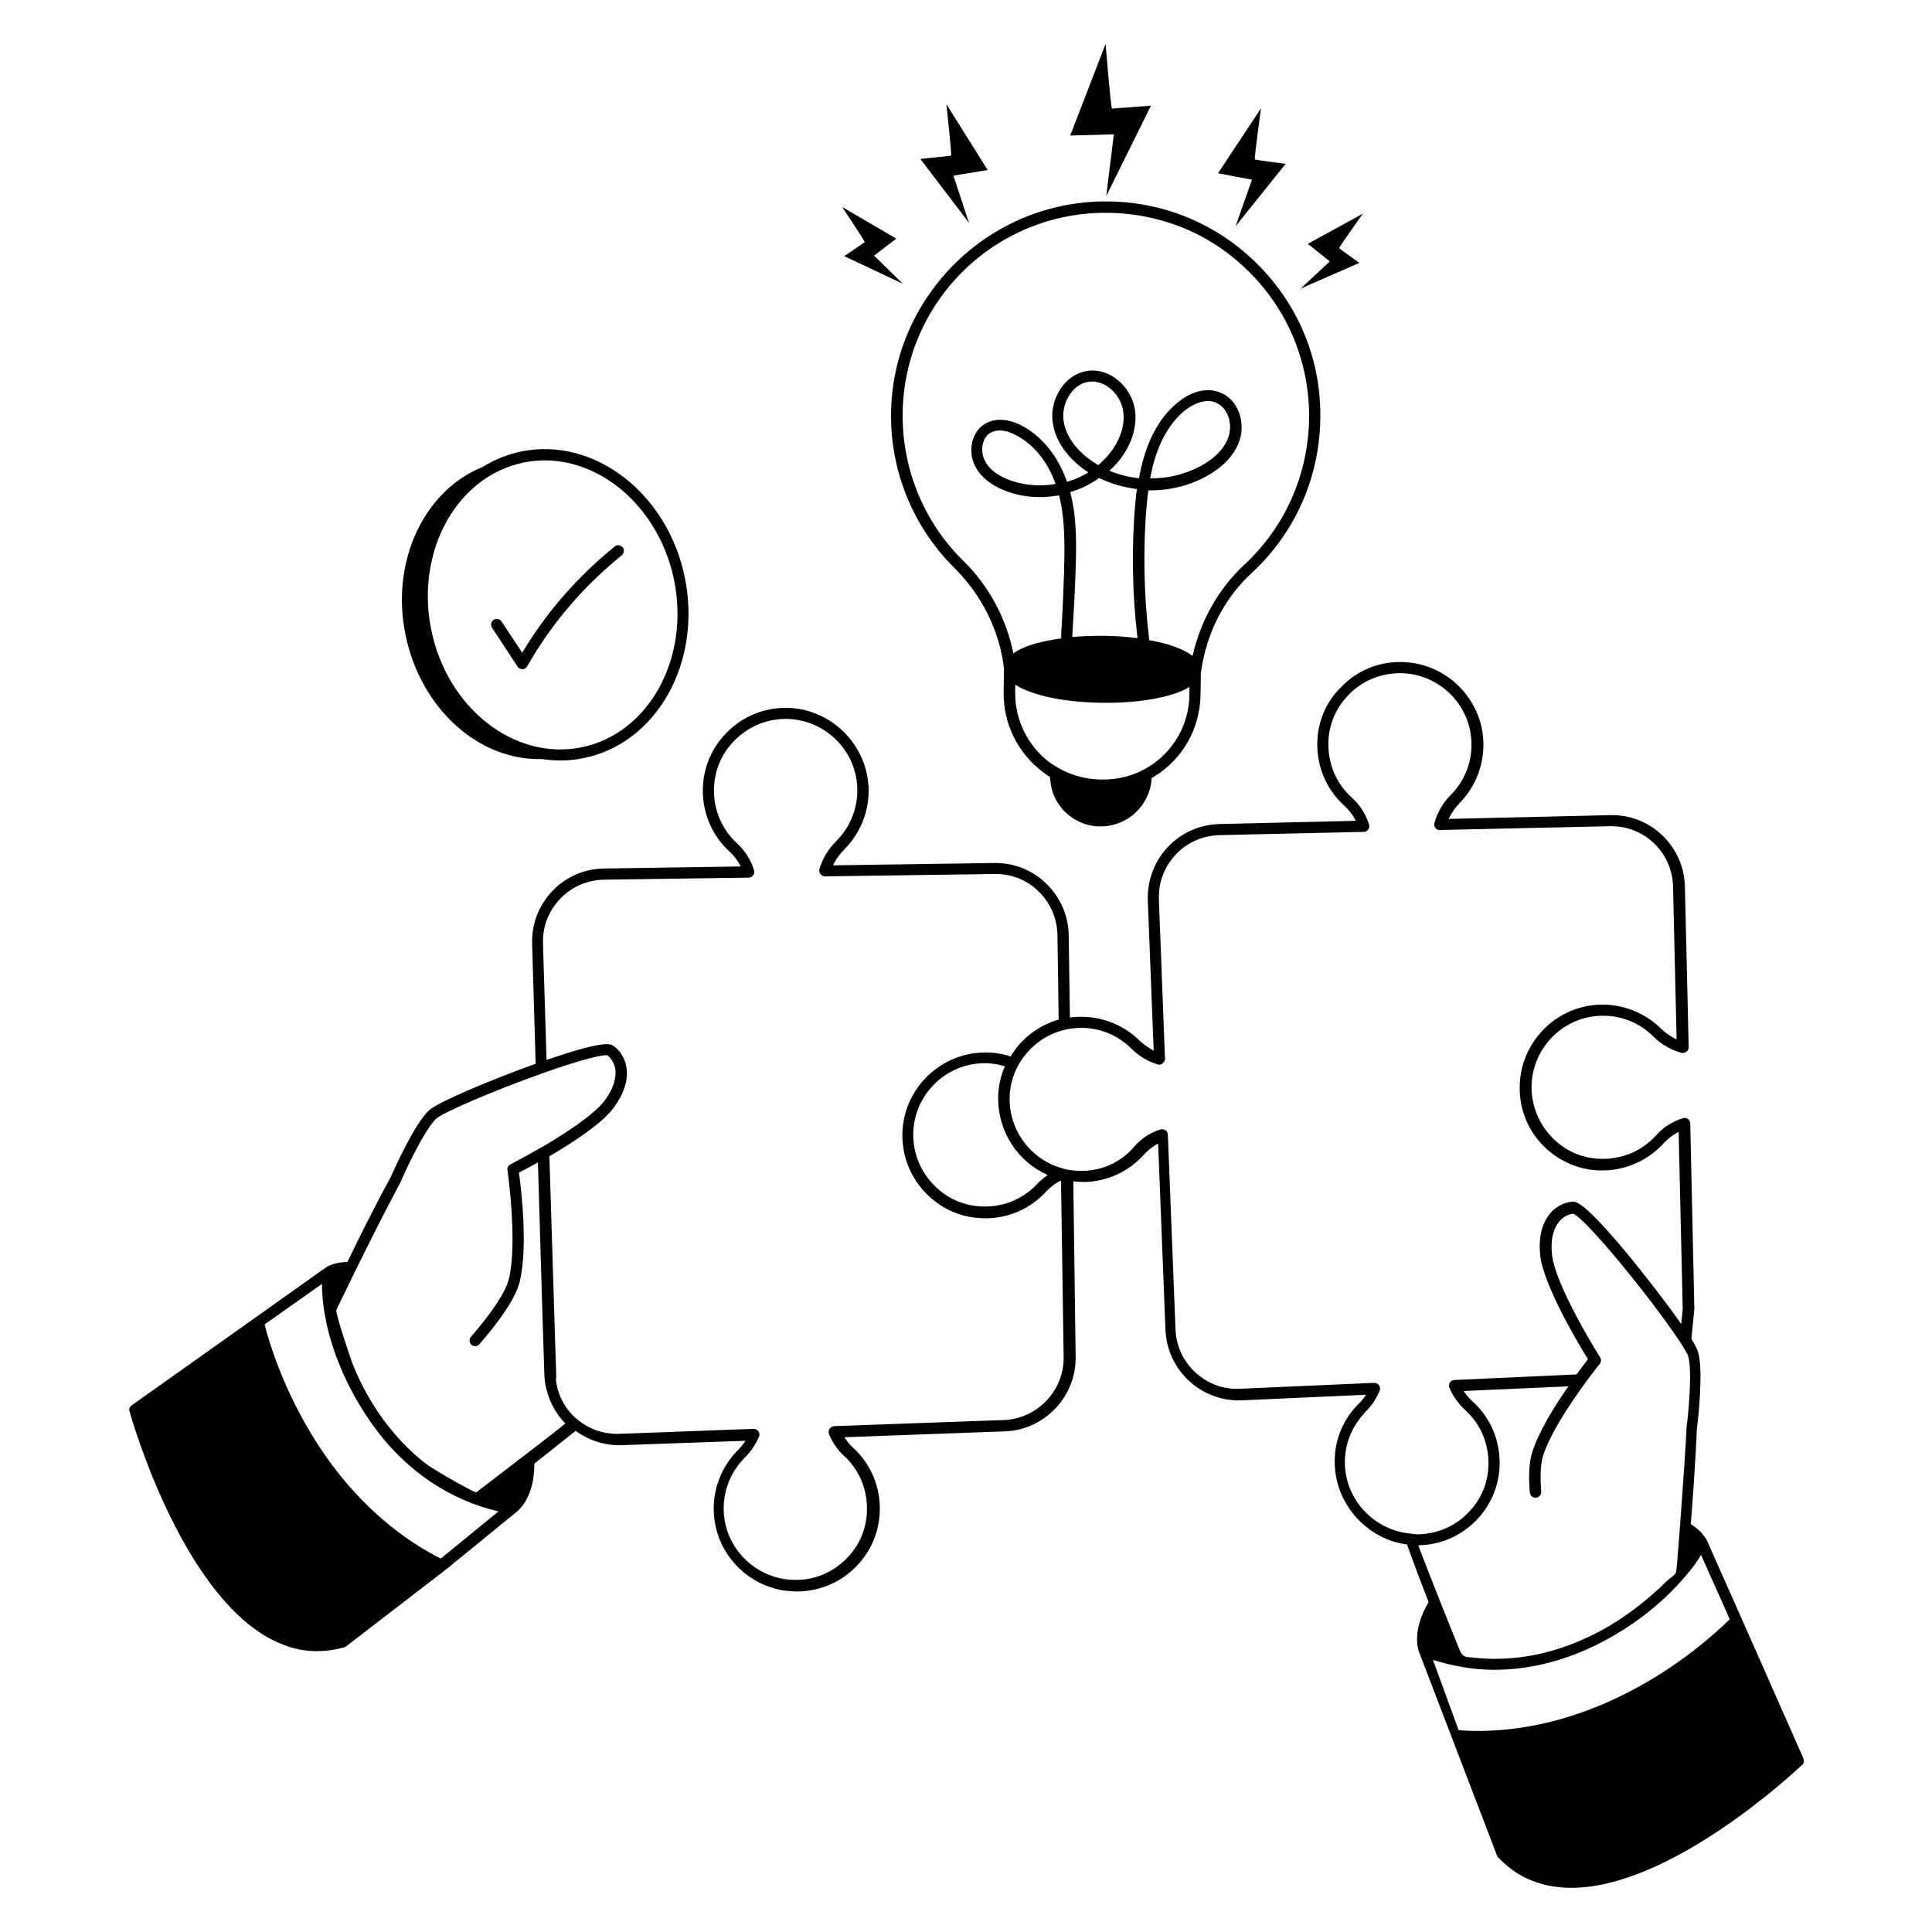 <svg height="700pt" viewBox="0 0 700 700" width="700pt" xmlns="http://www.w3.org/2000/svg"><path d="m653.32 636.89c-.848-2.023-33.934-76.781-34.562-78.062-.328-.738-.52-1.176-.629-1.285 0 0 0-.109-.109-.109-1.176-1.914-2.981-3.719-5.414-5.195.738-9.434 1.695-22.695 2.215-34.48.328-2.625 2.543-21.383.328-28.191-.328-.957-1.066-2.434-2.324-4.457l1.066-10.828v-.219l-1.477-67.02c0-.629-.328-1.285-.848-1.586-.52-.438-1.176-.52-1.805-.328-3.719 1.176-7.109 3.281-9.652 6.152-4.867 5.414-11.457 8.367-18.676 8.586-7.109.219-13.781-2.434-18.785-7.438-4.977-4.977-7.738-11.566-7.738-18.676.109-13.48 10.719-24.828 24.172-25.676 7.438-.52 14.738 2.215 19.934 7.438 2.871 2.871 6.371 4.867 10.172 5.934.629.219 1.285 0 1.805-.328.52-.438.848-1.066.848-1.695l-1.367-58.215c-.328-14.629-12.523-26.305-27.152-25.867l-58.434 1.367c.957-2.133 2.324-4.019 3.938-5.715 6.043-6.152 9.133-14.52 8.586-23.133-1.066-15.586-14.109-27.891-29.805-28-8.176-.109-15.914 3.062-21.629 9.023-5.852 5.66-8.914 13.398-8.695 21.574.219 8.367 3.719 16.023 9.98 21.629 1.586 1.477 2.981 3.281 3.938 5.305l-49.438 1.176c-7.219.219-13.781 3.172-18.676 8.367-4.867 5.195-7.438 12.086-7.219 19.195l2.133 54.523c-1.805-.957-3.5-2.133-5.086-3.609-6.152-6.043-14.52-9.133-23.133-8.586-.738 0-1.477.109-2.133.219l-.438-29.805c-.109-7.109-2.981-13.672-8.066-18.676-5.086-4.977-11.785-7.629-18.867-7.519l-58.434.848c.957-2.133 2.324-4.019 4.019-5.715 6.043-6.043 9.324-14.438 8.805-23.023-.957-15.586-13.891-28-29.477-28.328-8.176-.109-15.914 2.981-21.738 8.805s-8.914 13.48-8.805 21.629c.109 8.367 3.609 16.133 9.762 21.738 1.586 1.477 2.981 3.281 3.938 5.305l-49.438.738c-7.219.109-13.891 2.981-18.785 8.176-4.977 5.195-7.519 11.977-7.328 19.086l1.285 43.477c-15.914 5.715-35.109 13.781-38.5 16.762-5.305 4.676-13.043 22.066-14 24.281-5.633 10.281-11.566 22.176-15.695 30.762-2.871.109-5.305.629-7.328 1.695-.109 0-.109.109-.109.109s-.109 0-.109.109c-.438.219-.738.438-1.066.738h-.109c-.219.219-69.48 49.328-69.48 49.328-.738.52-1.066 1.367-.738 2.215.738 2.652 18.238 64.066 50.285 81.977 2.324 1.285 4.785 2.324 7.109 3.172 6.562 2.133 13.371 2.215 20.262.328.219-.109.52-.219.738-.328l36.367-28 25.348-20.672c.957-.738 6.562-5.305 6.562-17.609 4.348-3.391 9.215-7.328 14.957-11.867 4.785 3.5 10.719 5.414 16.652 5.195l44.871-1.586c-.738 1.176-1.586 2.215-2.652 3.281-6.043 6.043-9.324 14.438-8.805 23.023.738 12.633 9.215 23.133 20.781 26.824 2.762.957 5.715 1.367 8.805 1.477 8.176.109 15.914-2.981 21.738-8.805 5.824-5.824 8.914-13.48 8.805-21.629-.109-8.367-3.609-16.133-9.762-21.738-1.176-1.066-2.215-2.324-3.062-3.719l58.215-2.133c14.328-.52 25.785-12.633 25.566-26.934l-.848-63.629c1.367.109 2.652.219 4.019.219 8.367-.219 16.023-3.719 21.629-9.98 1.477-1.586 3.172-2.981 5.086-3.938l2.652 67.457c.328 7.109 3.281 13.672 8.586 18.566 5.195 4.785 12.086 7.328 19.195 7l44.871-2.023c-.738 1.176-1.586 2.215-2.652 3.281l-.848.848c-5.633 6.152-8.367 14-7.738 22.285.848 12.305 9.324 22.805 20.781 26.633 1.695.52 3.5.957 5.305 1.176 3.062 8.477 5.715 15.477 7.848 20.891-6.562 11.129-3.5 18.129-3.281 18.566l28.109 73.387c.109.219.219.438.438.629 4.129 4.348 8.914 7.438 14.328 9.133 3.391 1.066 7 1.695 10.938 1.805 36.695.957 83.152-42.957 85.176-44.871.219-.41.328-1.367 0-2.215zm-493.61-72.211c-.52-.328-1.176-.52-1.695-.848-15.805-8.367-29.285-21.109-39.566-35.629-10.172-14.438-18.02-31.172-22.586-48.262.109-.109.219-.109.219-.219.328-.219 19.086-13.48 19.086-13.48.219-.109.438-.328.629-.438.219-.219.438-.328.629-.52l.246-.109v.438c.219 18.566 8.914 38.281 20.043 52.938 10.828 14.328 26.305 25.02 43.914 29.066zm12.852-23.98c-.438.328-15.477-8.176-18.457-10.5-5.934-4.676-11.129-10.172-15.477-16.215-4.238-5.824-7.738-12.195-10.5-18.867-1.367-3.391-6.672-19.523-6.262-20.48.328-.629 6.371-13.262 7-14.438 4.238-8.586 10.5-21.109 16.215-31.828 0-.109.109-.109.109-.219 2.215-5.195 9.023-19.414 12.934-22.914 2.434-2.133 20.152-9.871 38.609-16.434 15.586-5.523 21.957-6.672 23.324-6.481 1.477 1.176 2.543 2.981 2.871 4.977.328 2.434 0 6.371-4.019 11.676-3.062 4.019-11.238 10.062-22.914 16.871h-.109c-6.043 3.5-10.828 5.934-10.938 6.043-.738.438-1.285 1.285-1.066 2.133 0 .219 3.719 25.977.52 39.238-1.176 4.785-5.934 12.086-13.781 21.109-.738.848-.629 2.133.219 2.871s2.133.629 2.871-.219c8.367-9.652 13.371-17.391 14.629-22.805 2.981-12.414.52-33.633-.328-39.348 1.367-.738 3.938-2.023 6.891-3.719l1.586 53.566.738 23.215c.219 6.562 2.981 13.043 7.519 17.719 0 0 0 .109.109.109-5.688 4.676-31.883 24.609-32.293 24.938zm191.11-26.195-61.414 2.215c-.629 0-1.285.438-1.695.957-.328.52-.438 1.285-.219 1.914 1.285 3.062 3.062 5.715 5.414 7.848 5.305 4.867 8.285 11.566 8.367 18.785.109 7.109-2.543 13.672-7.629 18.676-4.977 4.977-11.676 7.738-18.785 7.519-13.48-.219-24.719-10.938-25.457-24.391-.438-7.438 2.324-14.629 7.629-19.934 2.215-2.215 3.938-4.785 5.086-7.519.328-.629.219-1.367-.219-2.023-.438-.52-1.066-.957-1.805-.848l-48.48 1.805c-5.633.219-11.02-1.695-15.285-5.195-1.285-1.066-2.324-2.133-3.281-3.391-2.434-3.062-3.938-6.781-4.457-10.719.082-.766.082-1.613.082-2.352l-.438-13.262-2.023-65.652c8.477-4.977 18.977-11.785 23.133-17.391 4.867-6.481 5.305-11.566 4.785-14.738-.52-3.281-2.133-6.043-4.676-7.848-1.066-.738-3.172-2.215-24.281 5.086l-1.285-42.219c-.219-6.043 2.023-11.785 6.262-16.215 4.129-4.348 9.871-6.781 15.914-6.891l52.391-.738c.629 0 1.285-.328 1.586-.848.438-.52.52-1.176.328-1.805-1.176-3.828-3.281-7.109-6.152-9.762-5.305-4.867-8.285-11.566-8.367-18.785-.109-7.109 2.543-13.672 7.629-18.676 4.977-4.977 11.676-7.738 18.785-7.629 13.48.219 24.719 10.938 25.457 24.391.438 7.438-2.324 14.629-7.629 19.934-2.871 2.871-4.977 6.371-6.043 10.062-.219.629 0 1.285.328 1.805.438.52 1.066.848 1.695.848l61.523-.848c5.934-.109 11.676 2.133 15.914 6.371 4.238 4.129 6.672 9.762 6.781 15.805l.438 30.543c-7.219 2.133-13.48 6.781-17.391 13.371-3.5-1.176-7.219-1.586-11.02-1.367-15.586.957-28 13.891-28.219 29.477-.109 8.176 2.981 15.914 8.805 21.738 3.391 3.391 7.438 5.934 11.867 7.328 3.062 1.066 6.371 1.477 9.762 1.477 8.367-.109 16.133-3.609 21.738-9.762 1.477-1.586 3.281-2.981 5.305-3.938l.957 64.066c.137 12.113-9.598 22.285-21.711 22.723zm15.914-88.789c-1.285.957-2.543 1.914-3.609 3.062-4.867 5.305-11.566 8.285-18.785 8.367-7.109.109-13.672-2.543-18.676-7.629-4.977-4.977-7.738-11.676-7.629-18.785.219-13.48 10.938-24.719 24.391-25.457 3.062-.219 5.934.219 8.805 1.066-1.586 3.609-2.434 7.629-2.434 11.676.027 12.113 7.137 22.941 17.938 27.699zm131.41 129.93c-12.633-1.176-22.805-11.457-23.652-24.062-.52-7.109 1.914-14 6.781-19.305.219-.219.438-.52.629-.738 2.215-2.215 3.938-4.785 5.086-7.629.328-.629.219-1.367-.219-2.023-.219-.328-.629-.629-1.066-.738-.219-.109-.52-.109-.738-.109l-48.48 2.133c-6.043.328-11.785-1.805-16.215-5.934-4.457-4.019-7-9.652-7.219-15.695l-2.762-70.434c0-.629-.328-1.285-.848-1.586-.52-.328-1.176-.438-1.805-.328-3.719 1.176-7 3.281-9.434 6.152-4.84 5.715-11.43 8.668-18.621 8.887-1.914 0-3.719-.109-5.633-.438-.52-.109-1.176-.219-1.695-.438-11.457-3.062-19.305-13.48-19.305-25.238 0-4.129 1.066-8.285 2.981-11.867 3.609-6.672 9.871-11.566 17.172-13.152 1.367-.328 2.652-.52 4.019-.629 7.438-.52 14.738 2.215 19.934 7.438 2.652 2.652 5.934 4.676 9.434 5.715.629.219 1.367.109 1.914-.328.52-.438.848-1.066.848-1.695l-2.215-57.695c-.219-6.043 1.914-11.785 6.043-16.215 4.129-4.457 9.762-6.891 15.805-7.109l52.391-1.176c.629 0 1.285-.328 1.586-.848.438-.52.52-1.176.328-1.805-1.176-3.719-3.281-7.109-6.152-9.652-5.414-4.867-8.367-11.457-8.586-18.676-.219-7.109 2.434-13.672 7.438-18.785 4.977-5.086 11.566-7.738 18.676-7.738 13.48.109 24.828 10.719 25.676 24.172.52 7.438-2.215 14.738-7.438 19.934-2.871 2.871-4.867 6.371-5.934 10.172-.219.629 0 1.285.328 1.805.438.52 1.066.848 1.695.738l61.523-1.367c12.414-.328 22.695 9.543 22.914 21.957l1.285 55.262c-2.133-.957-4.019-2.324-5.715-3.938-6.152-6.043-14.52-9.133-23.133-8.586-15.586 1.066-27.891 14.109-28 29.805-.109 8.176 3.062 15.914 8.914 21.629 5.824 5.715 13.562 8.805 21.738 8.586 8.285-.219 16.133-3.828 21.629-9.98 1.477-1.586 3.281-2.981 5.305-3.938l1.477 63.957-.52 5.633c-5.086-7.328-12.824-17.281-19.715-25.676-15.805-18.977-18.566-18.785-19.824-18.676-3.062.328-5.934 1.805-8.066 4.348-2.023 2.434-4.348 7.109-3.5 15.176 1.176 10.719 13.891 32.129 17.281 37.543-.848 1.176-2.324 3.062-4.129 5.523l-44.324 2.023c-.629 0-1.285.438-1.586.957-.328.52-.438 1.285-.109 1.914 1.285 3.062 3.172 5.633 5.523 7.848 5.414 4.867 8.367 11.457 8.586 18.676.219 7.109-2.434 13.781-7.438 18.785-4.977 5.086-11.566 7.738-18.676 7.738-.82-.164-1.449-.164-2.188-.273zm2.871 4.238c7.957-.109 15.285-3.281 20.891-8.914 5.715-5.824 8.805-13.562 8.586-21.738-.219-8.367-3.719-16.023-9.98-21.629-1.176-1.066-2.215-2.324-3.062-3.609l37.98-1.695c-5.195 7.328-10.828 16.543-13.152 23.98-1.066 3.391-1.367 8.176-.848 14.438.109.848.629 1.586 1.367 1.805.219.109.52.109.848.109 1.176-.109 2.023-1.066 1.914-2.215-.438-5.633-.219-9.98.629-12.824 2.652-8.477 10.609-20.043 15.066-26.195 3.062-4.238 5.523-7.219 5.523-7.219.52-.629.629-1.586.109-2.434-.219-.219-16.215-25.867-17.391-37.023-.738-6.562.957-10.172 2.543-12.086 1.367-1.586 3.062-2.652 5.086-2.871 4.457 1.586 27.781 30.023 38.391 45.938.219.328.438.629.629.957 0 0 .219.219.219.328.109.219.219.328.328.52 1.477 2.434 1.914 3.281 2.023 3.609 1.695 4.977.219 20.672-.52 26.305v.219c-.52 12.305-3.391 49.109-3.5 49.848-.109.629-.109 1.176-.219 1.805-.109 1.285-2.023 2.324-2.871 3.062-1.367 1.176-2.543 2.543-3.938 3.719-2.762 2.543-5.633 4.867-8.586 7.109-5.824 4.348-12.195 8.176-18.867 11.02-12.195 5.414-25.977 7.957-39.348 6.371-2.215-.219-3.5 0-4.566-2.133-.219-.164-12.332-30.488-15.285-38.555zm112.85 26.824-.328.328c-12.824 12.305-28 22.695-44.215 29.805-16.133 7.109-34.043 11.129-51.762 10.172-.629 0-1.285-.109-1.914-.109-2.981-8.285-6.043-16.434-9.023-24.719-.109-.219-.219-.438-.219-.738.328.109.738.219 1.066.328 4.566 1.367 9.324 2.324 14.109 2.871 15.695 1.586 31.391-2.215 45.281-9.324 12.414-6.371 23.871-15.285 32.566-26.195 1.367-1.695 2.762-3.5 3.828-5.414.109-.109.109-.219.219-.328.438.957.957 2.133 1.477 3.281 2.215 5.113 5.414 12.004 8.914 20.043z"/><path d="m377.78 279.67c.52.438 1.066.738 1.586 1.176.328.219.738.438 1.066.629 0 .438 0 .848.109 1.176.52 6.891 4.867 12.633 10.938 15.285 2.215.957 4.566 1.477 7.109 1.477 9.98.109 18.129-7.629 18.676-17.5.328-.219.738-.438 1.066-.629 10.281-6.371 16.434-17.391 16.652-29.477l.109-8.176c0-.109.109-.219.109-.438 1.914-13.781 8.367-26.414 18.238-35.52 15.805-14.629 24.609-34.48 24.938-56 .328-21.109-7.738-40.934-22.695-55.891-14.957-14.957-34.781-23.023-55.891-22.805-19.934.219-38.938 8.066-53.348 22.066-14.438 14.109-22.805 32.785-23.543 52.719-.848 21.738 7.519 42.848 23.023 58.133 9.98 9.98 16.324 22.914 17.828 36.367v.109l-.109 8.586c-.164 11.211 5.141 21.93 14.137 28.711zm53.156-27.891c-.109 10.609-5.633 20.371-14.629 25.977-5.086 3.172-10.938 4.785-16.871 4.676h-.848c-5.934-.109-11.785-1.914-16.762-5.195-.52-.328-.957-.629-1.477-.957-7.957-5.934-12.633-15.477-12.523-25.348v-2.871c6.262 4.129 18.867 6.481 31.5 6.562 12.523.219 25.238-1.805 31.609-5.715zm-32.676-78.59c4.348 2.133 8.914 3.391 13.672 4.019-.328 2.023-.438 3.938-.629 5.633-1.367 15.477-1.066 32.785.848 48.371-4.019-.52-8.285-.848-12.523-.848-3.828 0-7.629.109-11.129.438.109-1.285.109-2.543.219-3.828.328-6.043.738-12.195.957-19.305.328-9.652.629-19.633-1.914-29.367 3.719-1.094 7.219-2.789 10.5-5.113zm-1.477-5.414c-6.562-4.019-10.719-9.762-11.457-15.586-.738-5.934 3.062-13.152 9.324-13.891 1.367-.219 2.652 0 3.938.438 4.348 1.367 7.738 5.824 8.367 10.281.848 5.715-1.695 12.195-6.781 17.391-.738.738-1.477 1.477-2.324 2.133-.328-.328-.766-.547-1.066-.766zm-47.961 35.219c-14.629-14.438-22.477-34.48-21.738-55.043 1.477-39.348 33.414-70.434 72.766-70.848 8.176-.109 16.215 1.176 23.762 3.609 10.938 3.5 20.891 9.652 29.176 18.02 14.109 14.109 21.738 32.977 21.52 52.938-.328 20.371-8.695 39.238-23.543 53.02-9.324 8.695-15.805 20.262-18.676 32.977-3.281-2.543-9.023-4.566-15.695-5.715-1.914-15.477-2.324-33.086-.957-48.562.219-1.805.328-3.719.629-5.715 7.328.109 14.629-1.586 21-5.086 4.457-2.434 10.172-6.781 12.195-13.48 1.805-6.043-.438-14.219-7.109-16.871-4.867-2.023-11.02-.438-16.215 4.238-8.066 7-11.566 17.391-13.262 26.824-3.719-.438-7.328-1.285-10.719-2.762.438-.438.848-.738 1.285-1.176 6.043-6.043 9.023-13.891 7.957-20.891-1.285-8.477-9.133-15.176-16.98-14.109-8.805 1.176-13.891 10.609-12.824 18.457.848 7 5.633 13.562 12.934 18.348-2.434 1.477-4.977 2.652-7.738 3.391-3.172-9.215-9.133-16.543-16.434-20.371-4.867-2.543-9.762-2.762-13.262-.629-5.195 3.062-6.152 10.391-3.609 15.285 2.652 5.305 8.176 8.066 12.195 9.434 5.824 2.023 12.195 2.324 18.238 1.176 2.324 9.133 2.023 18.867 1.805 28.219-.219 7-.52 13.152-.848 19.086-.109 1.477-.219 2.981-.219 4.566-3.281.438-6.371 1.066-9.133 1.805-3.828 1.066-6.371 2.324-8.176 3.609-2.516-12.633-8.859-24.527-18.32-33.742zm67.895-29.695c1.586-8.586 4.867-17.828 11.867-23.98 3.062-2.652 7.629-4.977 11.566-3.609.109 0 .328.109.438.219 4.348 1.805 5.934 7.519 4.676 11.867-1.586 5.414-6.481 9.023-10.172 11.02-5.551 3.008-11.922 4.594-18.375 4.484zm-34.262 2.023c-5.195.957-10.609.629-15.805-1.066-3.391-1.176-7.848-3.281-9.871-7.438-1.586-3.172-1.176-8.066 2.023-9.98 2.215-1.285 4.867-.957 6.891-.219.957.328 1.805.738 2.434 1.066 6.371 3.309 11.457 9.57 14.328 17.637z"/><path d="m492.54 95.234s-7.219-5.086-7.328-5.305c-.219-.219 8.586-12.523 8.586-12.523l-19.934 10.938 7.957 6.371-10.609 9.871z"/><path d="m447.67 81.977 18.129-22.586s-10.828-1.477-11.129-1.586c-.328-.109 2.215-18.566 2.215-18.566l-15.586 23.543 12.305 2.324z"/><path d="m305.86 92.805 21.219 9.98-10.391-10.172 8.066-6.152-19.633-11.457s8.367 12.523 8.176 12.715c-.109.219-7.438 5.086-7.438 5.086z"/><path d="m333.46 57.586 17.609 23.133-5.633-17.09 12.414-2.023-14.957-23.871s2.023 18.566 1.695 18.676c-.301.027-11.129 1.176-11.129 1.176z"/><path d="m400.8 71.062 16.215-32.785s-13.672 1.066-14.109 1.066-2.324-23.434-2.324-23.434l-12.824 33.195 15.805-.438z"/><path d="m196.33 275.02c4.867.738 9.953.738 15.039-.328 26.523-5.305 42.957-34.562 36.805-65.215-6.152-30.652-32.785-51.215-59.172-45.938-5.086 1.066-9.871 2.981-14.109 5.633-21.109 8.477-33.414 34.043-28 60.676 5.414 26.824 26.523 45.801 49.438 45.172zm-6.481-107.46c6.781-1.367 13.672-.848 20.043 1.285 16.434 5.414 30.215 21 34.371 41.48 5.715 28.438-9.324 55.562-33.633 60.457-24.281 4.867-48.672-14.219-54.414-42.738-5.715-28.438 9.352-55.59 33.633-60.484z"/><path d="m187.52 241.5c.219.438.629.629 1.066.848.219.109.438.109.738.109.738 0 1.367-.438 1.695-1.066 8.805-15.477 20.371-28.957 34.262-40.195.848-.738 1.066-2.023.328-2.871-.738-.848-2.023-1.066-2.871-.328-13.371 10.828-24.719 23.762-33.523 38.5l-7.519-11.348c-.629-.957-1.914-1.176-2.871-.52-.957.629-1.176 1.914-.52 2.871z"/></svg>